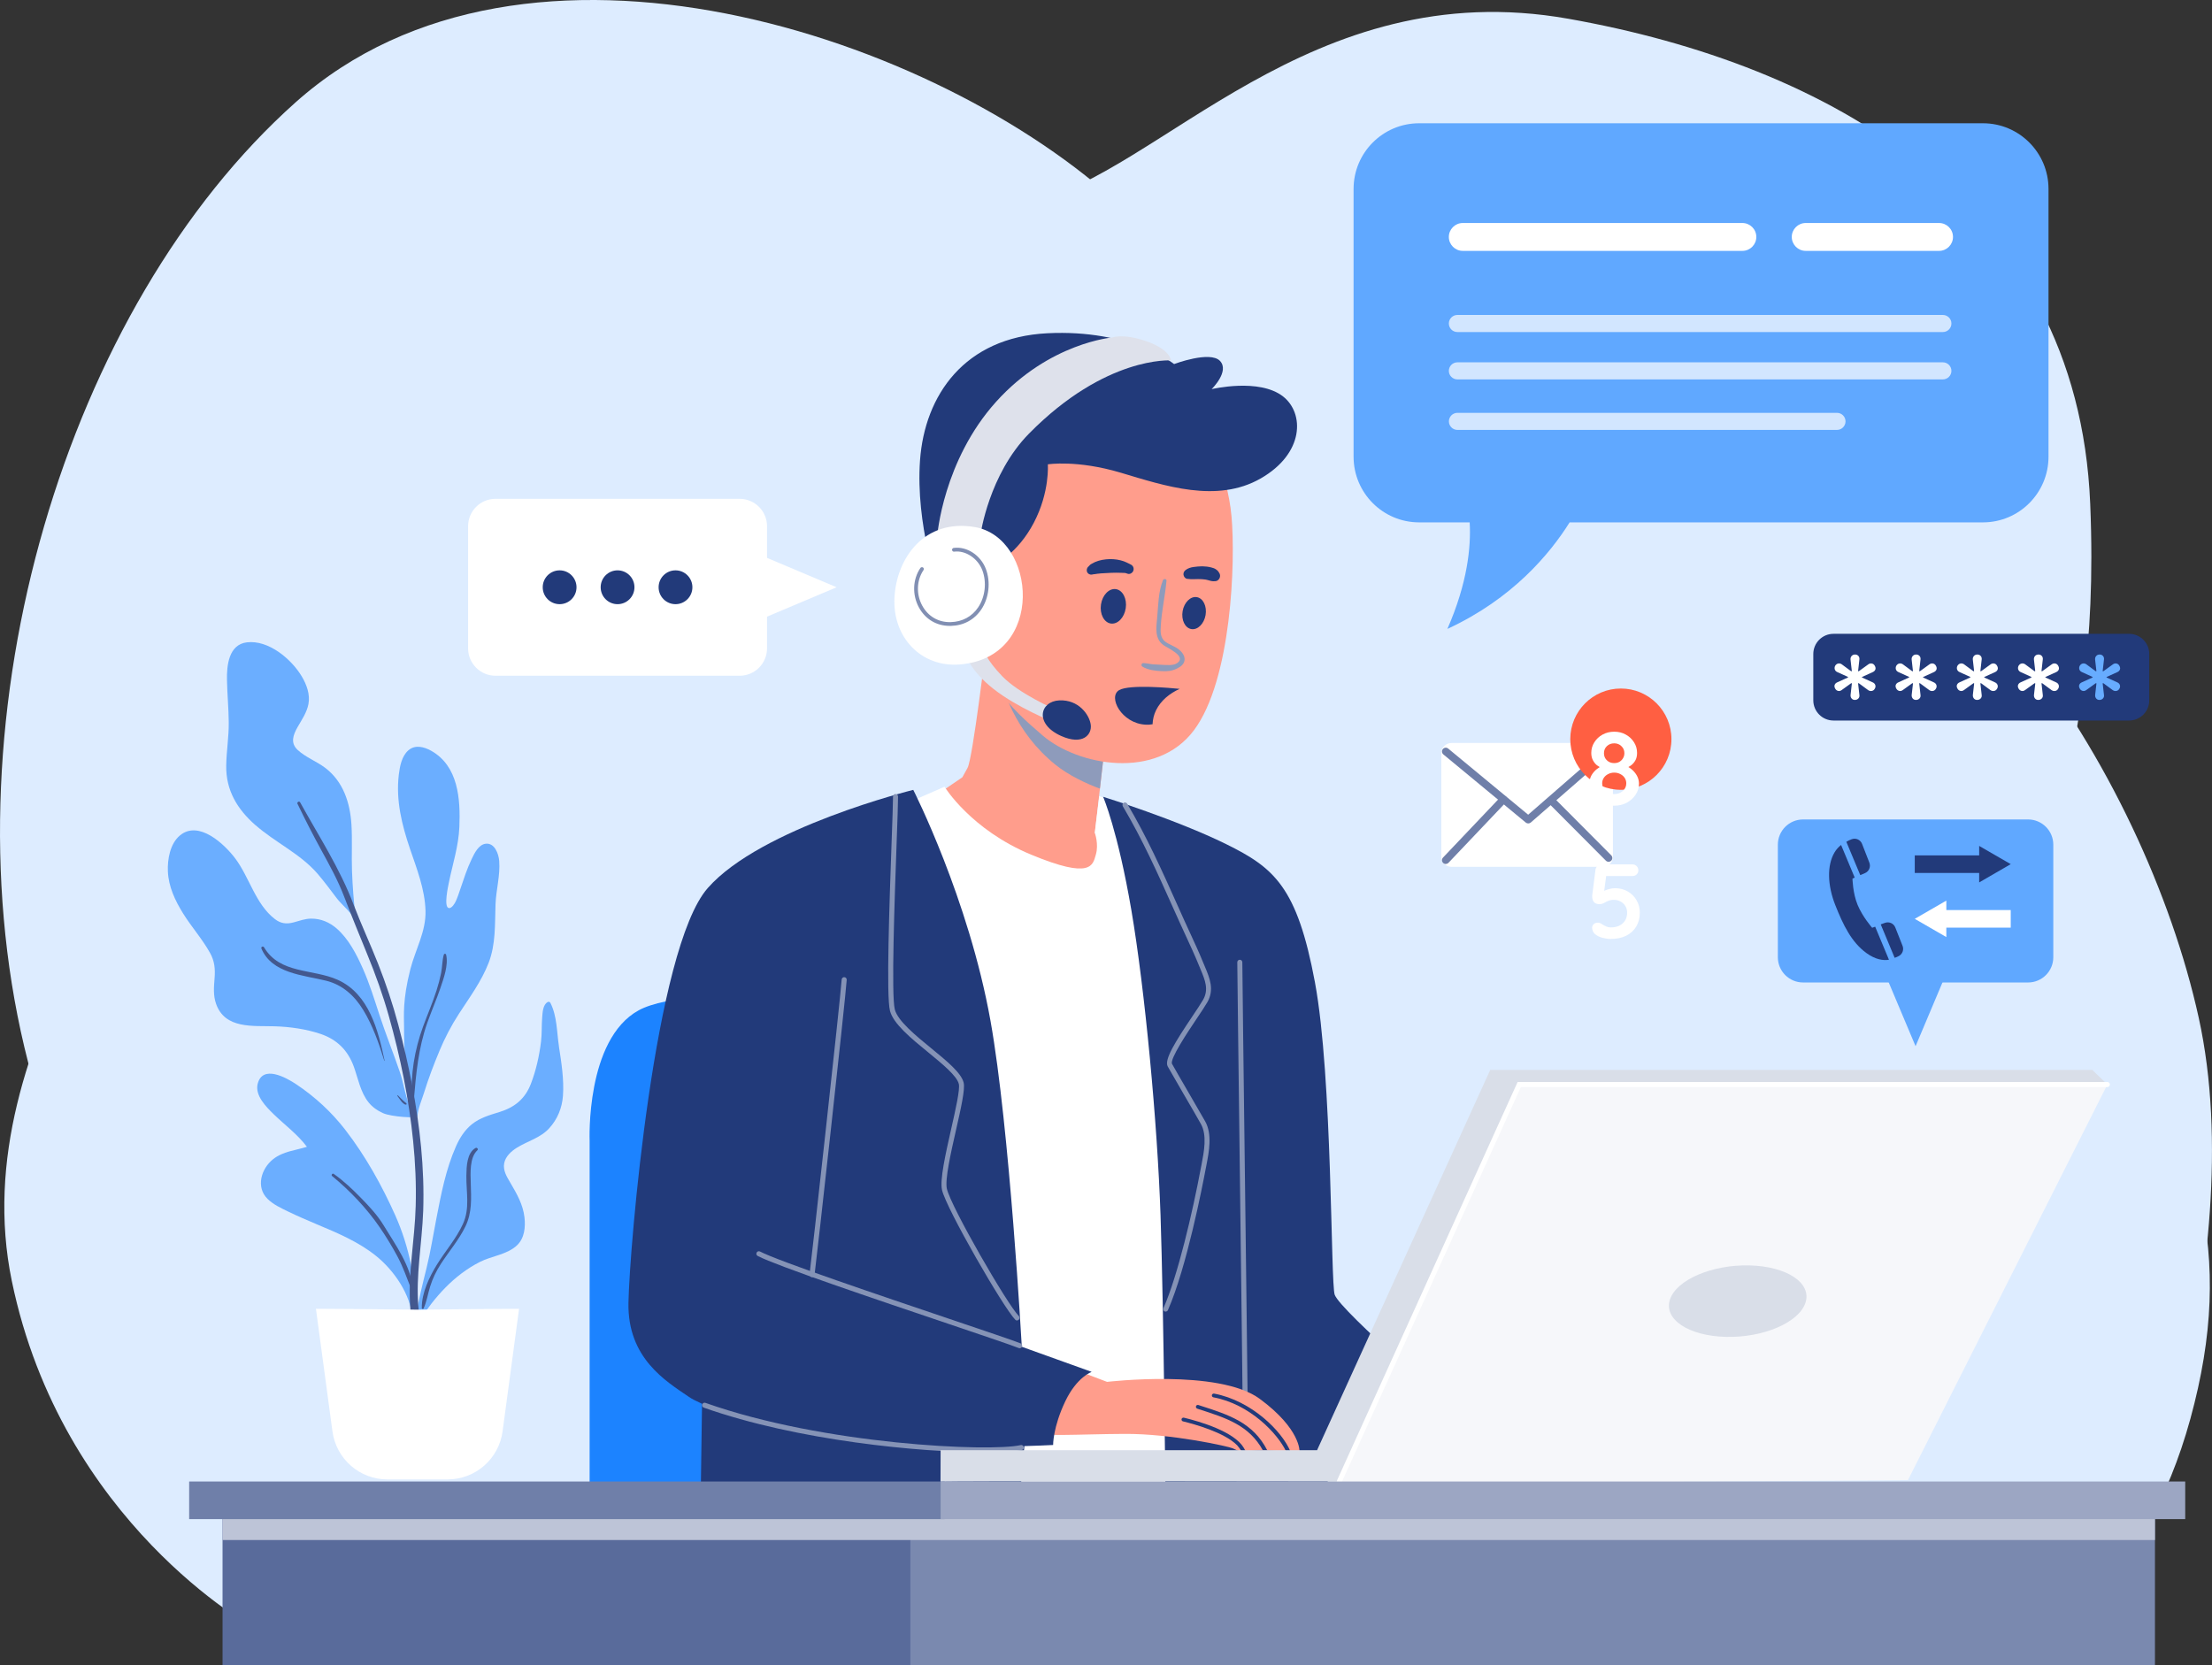 <svg width="251" height="189" viewBox="0 0 251 189" fill="none" xmlns="http://www.w3.org/2000/svg">
<rect x="0" y="0" width="251" height="189" fill="#333333" stroke="none"/>
<g clip-path="url(#clip0_906_7203)">
<path d="M43.01 179.039C43.01 179.039 11.754 156.746 2.758 118.807C-6.237 80.863 7.497 34.855 33.539 11.616C59.587 -11.623 106.471 4.029 127.306 23.474L148.141 42.919C148.141 42.919 168.032 53.825 194.08 52.879C220.128 51.928 243.332 87.499 249.49 115.483C255.647 143.468 240.963 180.461 240.963 180.461L43.01 179.039Z" fill="#DDECFF"/>
<g style="mix-blend-mode:multiply">
<path d="M28.806 184.73C28.806 184.73 7.021 172.873 1.339 145.365C-4.343 117.856 20.28 92.72 22.649 78.966C25.018 65.212 19.805 48.14 41.59 34.855C63.375 21.577 102.207 26.316 116.891 22.998C131.574 19.68 148.621 -3.089 177.983 2.132C207.344 7.347 235.761 22.998 237.18 57.149C238.6 91.299 227.71 92.245 238.6 110.744C249.489 129.244 253.752 142.046 248.545 161.016C243.338 179.985 232.442 185.206 232.442 185.206L28.806 184.73Z" fill="#DDECFF"/>
</g>
<g style="mix-blend-mode:multiply">
<path d="M74.293 178.564C72.937 177.143 53.063 137.301 75.198 100.784C97.332 64.266 152.89 68.53 175.024 82.76C197.158 96.99 207.996 115.484 210.257 134.929C212.517 154.374 197.61 184.73 197.61 184.73L74.293 178.564Z" fill="#DDECFF"/>
</g>
<path d="M230.131 92.996H204.598C203.017 92.996 201.736 94.279 201.736 95.862V108.63C201.736 110.213 203.017 111.496 204.598 111.496H230.131C231.711 111.496 232.992 110.213 232.992 108.63V95.862C232.992 94.279 231.711 92.996 230.131 92.996Z" fill="#60A8FF"/>
<path d="M217.364 118.728L221.415 109.123H213.318L217.364 118.728Z" fill="#60A8FF"/>
<path d="M217.272 99.071H224.58V100.142L228.162 98.068L224.58 95.999V97.071H217.272V99.071Z" fill="#223A7A"/>
<path d="M228.162 103.278H220.855V102.206L217.272 104.275L220.855 106.344V105.272H228.162V103.278Z" fill="white"/>
<path d="M212.786 105.163L212.437 105.289C212.437 105.289 211.35 104.051 210.789 102.699C210.228 101.346 210.205 99.702 210.205 99.702L210.457 99.593L208.912 95.891C208.637 96.108 208.374 96.383 208.163 96.745C207.287 98.223 207.373 100.498 208.254 102.716C209.135 104.934 210.074 106.917 211.791 108.161C212.803 108.894 213.673 109.026 214.343 108.917L212.78 105.169L212.786 105.163Z" fill="#223A7A"/>
<path d="M213.891 104.728L213.41 104.905L214.99 108.699C215.167 108.642 215.327 108.568 215.47 108.493C215.876 108.27 216.06 107.777 215.888 107.341L215.064 105.255C214.881 104.791 214.36 104.562 213.897 104.728H213.891Z" fill="#223A7A"/>
<path d="M210.125 95.237C209.931 95.306 209.719 95.403 209.507 95.529L211.087 99.312L211.619 99.088C212.082 98.894 212.3 98.372 212.122 97.902L211.293 95.77C211.115 95.306 210.595 95.065 210.131 95.237H210.125Z" fill="#223A7A"/>
<path d="M66.906 172.162V129.478C66.906 129.478 66.431 117.976 72.468 114.658C78.505 111.34 103.958 113.117 103.958 113.117V172.162H66.9H66.906Z" fill="#1C83FF"/>
<path d="M111.918 73.156C111.918 73.156 110.378 86.079 109.789 87.145L109.2 88.211L106.241 90.228C106.241 90.228 111.924 98.292 118.911 99.593C125.898 100.9 125.302 96.745 125.302 96.745L124.238 94.492L125.657 82.159C125.657 82.159 112.988 76.348 111.924 73.15L111.918 73.156Z" fill="#FF9D8C"/>
<path d="M102.562 91.299L107.179 89.282C107.179 89.282 110.138 94.142 117.005 96.99C123.872 99.839 123.992 98.177 124.347 96.99C124.701 95.804 124.226 94.503 124.226 94.503L124.736 90.354L127.482 91.271L137.016 168.495L112.507 169.681L102.562 91.305V91.299Z" fill="white"/>
<path d="M125.176 90.429C125.176 90.429 126.836 94.263 128.375 103.272C129.914 112.281 131.333 127.462 131.688 137.892C132.043 148.322 132.278 172.157 132.278 172.157H163.178C163.533 172.157 165.662 160.42 165.662 160.42C165.662 160.42 152.163 148.838 151.453 146.941C150.978 145.675 151.219 122.241 149.204 111.45C147.19 100.658 144.586 98.486 139.139 95.799C133.508 93.019 125.17 90.423 125.17 90.423L125.176 90.429Z" fill="#223A7A"/>
<path d="M141.279 158.575C141.119 158.575 140.993 158.449 140.993 158.289C140.993 157.441 140.844 145.394 140.696 133.749C140.552 122.098 140.398 110.052 140.398 109.204C140.398 109.043 140.524 108.917 140.684 108.917C140.844 108.917 140.97 109.043 140.97 109.204C140.97 110.052 141.119 122.098 141.268 133.743C141.411 145.394 141.565 157.441 141.565 158.289C141.565 158.449 141.439 158.575 141.279 158.575Z" fill="#8593B6"/>
<path d="M79.712 155.681L79.478 172.163H115.471C115.471 172.163 117.011 158.174 116.421 156.867C115.832 155.56 79.718 155.681 79.718 155.681H79.712Z" fill="#223A7A"/>
<g style="mix-blend-mode:multiply">
<path d="M119.769 86.789C121.234 87.975 123.242 88.921 124.805 89.5L125.651 82.164C125.651 82.164 116.135 77.797 112.908 74.554C113.583 78.244 115.242 83.133 119.769 86.789Z" fill="#8E9BBB"/>
</g>
<path d="M136.782 49.086C136.782 49.086 139.265 53.356 139.74 58.571C140.215 63.786 139.74 77.185 135.477 82.876C131.214 88.567 122.333 86.905 118.31 83.466C114.613 80.308 110.968 76.824 110.024 69.947C109.074 63.07 112.038 50.026 120.444 47.298C128.85 44.57 136.782 49.075 136.782 49.075V49.086Z" fill="#FF9D8C"/>
<path d="M147.459 164.708C147.459 164.708 147.041 164.708 146.406 164.69C146.257 164.685 146.092 164.69 145.92 164.685C145.308 164.667 144.564 164.65 143.814 164.627C143.648 164.622 143.476 164.616 143.31 164.61C142.567 164.593 141.931 164.685 141.336 164.65H141.319C141.193 164.645 141.01 164.662 140.861 164.667C140.787 164.673 140.718 164.679 140.672 164.673C140.329 164.61 140.26 164.53 139.888 164.364C139.408 164.146 132.901 162.69 127.608 162.725C122.321 162.748 117.577 163.109 116.804 162.461C116.026 161.802 115.557 155.148 120.072 154.713L125.623 156.822C125.623 156.822 138.298 155.315 142.944 158.747C147.602 162.18 147.459 164.708 147.459 164.708Z" fill="#FF9D8C"/>
<path d="M141.319 164.65C141.193 164.645 141.01 164.662 140.861 164.668C140.747 164.484 140.506 164.152 140.375 164.014C138.944 162.553 135.488 161.607 134.235 161.304C134.12 161.275 134.046 161.16 134.075 161.046C134.097 160.931 134.218 160.862 134.338 160.885C136.163 161.327 140.037 162.456 141.136 164.307C141.17 164.358 141.262 164.536 141.319 164.65Z" fill="#223A7A"/>
<path d="M143.814 164.628C143.648 164.628 143.476 164.622 143.31 164.61C141.748 161.756 139.19 160.937 136.037 159.923L135.848 159.86C135.74 159.825 135.677 159.699 135.711 159.584C135.745 159.476 135.866 159.413 135.986 159.447L136.169 159.51C139.511 160.582 142.194 161.447 143.82 164.628H143.814Z" fill="#223A7A"/>
<path d="M146.406 164.691C146.257 164.691 146.092 164.691 145.92 164.685C144.97 162.691 141.834 159.35 137.691 158.576C137.571 158.553 137.497 158.444 137.514 158.324C137.537 158.209 137.651 158.135 137.765 158.152C142.04 158.954 145.485 162.45 146.412 164.691H146.406Z" fill="#223A7A"/>
<path d="M112.862 64.084C112.862 64.084 115.466 62.84 117.302 59.339C119.139 55.843 118.899 52.696 118.899 52.696C118.899 52.696 122.212 52.163 127.185 53.648C132.158 55.132 138.075 57.144 143.047 54.301C148.02 51.453 148.02 46.891 145.594 44.994C142.876 42.868 137.485 44.163 137.485 44.163C137.485 44.163 139.557 42.146 138.435 40.959C137.308 39.773 133.228 41.315 133.228 41.315C133.228 41.315 128.255 37.343 118.842 37.819C109.428 38.294 104.931 44.874 104.398 52.226C103.866 59.579 106.527 66.932 106.527 66.932L112.862 64.084Z" fill="#223A7A"/>
<g style="mix-blend-mode:multiply">
<path d="M131.957 65.866C131.425 67.184 131.437 68.715 131.305 70.107C131.202 71.196 131.002 72.463 131.997 73.196C132.472 73.546 134.721 74.491 133.565 75.259C133.125 75.552 132.387 75.471 131.883 75.448C131.54 75.431 131.191 75.42 130.842 75.391C130.47 75.362 130.109 75.254 129.737 75.248C129.52 75.248 129.451 75.534 129.628 75.649C130.224 76.022 131.105 76.142 131.797 76.165C132.495 76.194 132.965 76.165 133.594 75.85C133.977 75.66 134.355 75.385 134.412 74.927C134.481 74.411 134.092 73.947 133.703 73.655C133.256 73.322 132.707 73.168 132.255 72.841C131.625 72.394 131.677 71.632 131.723 70.933C131.831 69.248 132.215 67.591 132.364 65.912C132.387 65.654 132.032 65.654 131.952 65.855L131.957 65.866Z" fill="#8E9BBB"/>
</g>
<path d="M136.798 69.809C136.621 70.806 135.894 71.516 135.179 71.39C134.458 71.264 134.023 70.347 134.195 69.35C134.372 68.353 135.099 67.642 135.814 67.768C136.535 67.894 136.97 68.811 136.798 69.809Z" fill="#223A7A"/>
<path d="M127.74 69.018C127.58 70.096 126.819 70.875 126.046 70.761C125.273 70.646 124.77 69.677 124.93 68.6C125.09 67.523 125.851 66.743 126.624 66.858C127.396 66.972 127.9 67.941 127.74 69.018Z" fill="#223A7A"/>
<path d="M134.693 65.688C135.248 65.78 135.803 65.688 136.363 65.728C136.495 65.739 136.632 65.757 136.764 65.768C136.861 65.78 136.587 65.739 136.718 65.762C136.747 65.762 136.775 65.774 136.804 65.774C136.873 65.785 136.941 65.802 137.01 65.82C137.13 65.848 137.245 65.894 137.365 65.917C137.474 65.94 137.594 65.969 137.702 65.963C137.765 65.957 137.823 65.946 137.886 65.94C137.846 65.946 137.811 65.951 137.771 65.963C137.771 65.974 137.977 65.946 138 65.94C138.315 65.865 138.515 65.499 138.424 65.189C138.401 65.098 138.361 65.023 138.303 64.949C138.28 64.92 138.258 64.885 138.229 64.857C138.252 64.88 138.275 64.909 138.298 64.931C138.275 64.897 138.252 64.868 138.223 64.834C138.195 64.782 138.149 64.737 138.097 64.708C138.052 64.674 138.012 64.639 137.966 64.605C137.817 64.502 137.628 64.444 137.451 64.398C137.119 64.312 136.775 64.272 136.432 64.267C136.095 64.267 135.757 64.301 135.425 64.347C135.127 64.387 134.801 64.49 134.561 64.668C134.378 64.805 134.263 64.983 134.292 65.224C134.321 65.424 134.475 65.653 134.693 65.688Z" fill="#223A7A"/>
<path d="M128.375 64.1C128.301 64.055 128.221 64.014 128.146 63.98C128.078 63.951 127.895 63.854 128.032 63.928C127.98 63.9 127.929 63.871 127.877 63.848C127.648 63.734 127.408 63.653 127.162 63.59C126.624 63.453 126.052 63.418 125.497 63.476C124.907 63.539 124.364 63.682 123.855 63.992C123.78 64.037 123.706 64.078 123.649 64.141C123.609 64.192 123.568 64.244 123.528 64.295C123.54 64.278 123.551 64.261 123.563 64.244C123.402 64.353 123.311 64.536 123.317 64.725C123.317 64.909 123.414 65.063 123.574 65.149C123.769 65.258 123.952 65.207 124.146 65.149H123.849C124.015 65.178 124.129 65.184 124.295 65.149C124.301 65.149 124.455 65.109 124.352 65.132C124.255 65.155 124.513 65.115 124.541 65.109C124.576 65.109 124.753 65.086 124.564 65.109C124.598 65.109 124.633 65.103 124.667 65.098C124.759 65.086 124.845 65.075 124.936 65.069C125.325 65.04 125.714 65.023 126.109 65.006C126.47 64.994 126.842 64.989 127.208 65.006C127.362 65.012 127.517 65.017 127.671 65.023C127.757 65.023 127.723 65.04 127.66 65.023C127.694 65.035 127.723 65.04 127.757 65.046C127.82 65.063 127.883 65.086 127.946 65.109C128.198 65.207 128.501 65.023 128.593 64.788C128.696 64.536 128.61 64.244 128.37 64.1H128.375Z" fill="#223A7A"/>
<path d="M131.185 80.589C131.729 79.494 132.719 78.692 133.857 78.176C132.867 78.073 128.181 77.643 127.002 78.314C125.68 79.064 127.248 82.09 129.983 82.239C130.269 82.257 130.533 82.234 130.784 82.193C130.807 81.643 130.933 81.093 131.185 80.589Z" fill="#223A7A"/>
<path d="M109.549 74.222C109.549 74.222 110.024 76.061 112.748 78.193C115.471 80.325 119.42 81.89 119.42 81.89L119.735 80.509C119.735 80.509 115.649 78.732 113.755 76.772C111.861 74.818 111.626 73.746 111.626 73.746L109.555 74.222H109.549Z" fill="#DEE1EB"/>
<path d="M120.204 79.483C122.395 79.38 123.62 81.116 123.769 82.24C123.923 83.363 122.87 84.624 120.404 83.517C117.342 82.142 118.006 79.586 120.198 79.483H120.204Z" fill="#223A7A"/>
<path d="M111.265 60.645C111.265 60.645 112.209 53.831 116.77 49.2C125.474 40.369 132.873 40.902 132.873 40.902C132.873 40.902 132.816 39.658 130.029 38.707C127.414 37.819 126.241 38.294 126.241 38.294C126.241 38.294 119.076 38.885 113.039 45.584C107.002 52.283 106.35 60.822 106.35 60.822L111.265 60.645Z" fill="#DEE1EB"/>
<path d="M110.613 59.814C104.913 58.846 101.732 63.31 101.497 67.82C101.263 72.325 104.53 75.752 108.896 75.408C118.722 74.64 117.6 61.001 110.613 59.814Z" fill="white"/>
<path d="M107.775 71.03C106.27 71.03 105 70.273 104.273 68.938C103.495 67.511 103.557 65.752 104.439 64.456C104.507 64.359 104.639 64.336 104.736 64.399C104.834 64.468 104.862 64.6 104.793 64.697C104.004 65.861 103.947 67.442 104.65 68.732C105.314 69.952 106.493 70.646 107.889 70.6C109.194 70.566 110.298 69.97 110.997 68.921C111.798 67.723 111.981 66.073 111.466 64.709C110.951 63.356 109.549 62.439 108.273 62.605C108.158 62.623 108.05 62.537 108.032 62.422C108.015 62.307 108.101 62.198 108.215 62.181C109.709 61.981 111.277 63.007 111.866 64.56C112.433 66.05 112.227 67.855 111.351 69.162C110.567 70.331 109.343 70.995 107.901 71.03C107.861 71.03 107.821 71.03 107.781 71.03H107.775Z" fill="#818FB3"/>
<path d="M103.632 89.638C103.632 89.638 86.344 93.907 80.307 100.784C74.27 107.661 71.426 141.571 71.312 147.858C71.197 154.145 75.575 156.752 78.179 158.529C80.782 160.306 92.267 163.509 101.503 163.985C110.739 164.461 119.5 163.985 119.5 163.985C119.5 163.985 119.471 161.968 120.89 159.005C122.206 156.254 123.877 155.687 123.877 155.687L115.946 152.838C115.946 152.838 114.556 127.915 112.393 115.845C109.909 101.971 103.632 89.643 103.632 89.643V89.638Z" fill="#223A7A"/>
<path d="M132.278 148.856C132.238 148.856 132.198 148.85 132.164 148.833C132.021 148.77 131.952 148.598 132.021 148.454C133.64 144.792 135.317 137.612 136.261 132.568L136.341 132.161C136.627 130.677 136.982 128.837 136.272 127.56C135.912 126.912 135.093 125.502 134.304 124.15C133.485 122.746 132.719 121.416 132.501 121.021C132.083 120.247 133.4 118.178 135.299 115.341C135.814 114.573 136.255 113.914 136.513 113.467C137.188 112.292 136.741 111.221 136.215 109.971L136.038 109.541C135.563 108.378 135.025 107.215 134.504 106.086C134.292 105.627 134.081 105.163 133.869 104.699C133.588 104.086 133.314 103.461 133.028 102.831C131.357 99.094 129.623 95.231 127.408 91.501C127.328 91.363 127.374 91.191 127.506 91.105C127.643 91.025 127.815 91.071 127.9 91.203C130.132 94.962 131.872 98.842 133.548 102.59C133.829 103.22 134.109 103.845 134.384 104.452C134.596 104.917 134.807 105.375 135.019 105.834C135.54 106.968 136.083 108.137 136.558 109.312L136.736 109.736C137.268 111.003 137.817 112.321 136.999 113.737C136.73 114.201 136.284 114.871 135.763 115.645C134.773 117.123 132.713 120.201 132.993 120.734C133.205 121.124 133.972 122.448 134.784 123.846C135.574 125.204 136.392 126.614 136.759 127.267C137.571 128.723 137.194 130.683 136.89 132.253L136.81 132.66C136.467 134.494 134.641 143.893 132.53 148.672C132.484 148.781 132.375 148.844 132.267 148.844L132.278 148.856Z" fill="#8593B6"/>
<path d="M115.409 149.858C115.334 149.858 115.26 149.829 115.208 149.772C113.864 148.414 107.374 137.164 106.894 135.049C106.63 133.892 107.294 130.952 107.935 128.109C108.433 125.908 108.948 123.633 108.799 123.014C108.582 122.092 106.922 120.733 105.32 119.421C103.38 117.834 101.377 116.195 100.988 114.716C100.548 113.037 100.925 102.526 101.171 95.575C101.263 93.076 101.332 91.099 101.332 90.394C101.332 90.234 101.457 90.107 101.618 90.107C101.778 90.107 101.904 90.234 101.904 90.394C101.904 91.11 101.835 93.088 101.744 95.592C101.509 102.091 101.12 112.968 101.538 114.567C101.881 115.862 103.895 117.513 105.675 118.968C107.432 120.407 109.085 121.759 109.349 122.871C109.526 123.616 109.045 125.754 108.484 128.224C107.884 130.871 107.208 133.874 107.443 134.906C107.918 136.981 114.287 148.018 115.609 149.354C115.718 149.468 115.718 149.646 115.609 149.761C115.552 149.818 115.483 149.847 115.409 149.847V149.858Z" fill="#8593B6"/>
<path d="M92.147 144.941C92.147 144.941 92.118 144.941 92.107 144.941C91.952 144.918 91.844 144.775 91.861 144.614C92.072 143.124 95.357 113.438 95.506 111.163C95.517 111.002 95.655 110.882 95.809 110.893C95.969 110.905 96.084 111.042 96.078 111.197C95.929 113.472 92.639 143.199 92.427 144.689C92.404 144.832 92.284 144.935 92.147 144.935V144.941Z" fill="#8593B6"/>
<path d="M115.706 153.005C115.672 153.005 115.632 152.999 115.597 152.982C114.871 152.684 111.655 151.601 107.586 150.225C99.369 147.452 88.118 143.652 85.978 142.534C85.835 142.46 85.784 142.288 85.858 142.15C85.933 142.007 86.104 141.956 86.242 142.03C88.342 143.125 100.032 147.073 107.769 149.687C111.849 151.068 115.071 152.151 115.815 152.455C115.963 152.512 116.032 152.684 115.975 152.827C115.929 152.936 115.82 153.005 115.712 153.005H115.706Z" fill="#8593B6"/>
<path d="M111.752 164.821C104.519 164.821 90.505 163.515 79.855 159.744C79.707 159.692 79.626 159.526 79.684 159.377C79.735 159.228 79.901 159.148 80.05 159.205C93.503 163.973 112.324 164.787 115.826 163.996C115.981 163.962 116.135 164.059 116.169 164.214C116.204 164.369 116.106 164.523 115.952 164.558C115.197 164.73 113.726 164.821 111.763 164.821H111.752Z" fill="#8593B6"/>
<path d="M28.989 93.638C31.233 95.615 34.077 96.881 36.045 99.168C36.818 100.068 37.516 101.025 38.237 101.97C38.757 102.658 40.159 103.798 40.383 104.658C40.48 105.036 40.463 104.521 40.36 104.142C40.36 104.125 40.348 104.114 40.343 104.097C40.148 102.349 40.005 100.595 39.942 98.835C39.879 97.082 39.988 95.323 39.879 93.575C39.724 91.105 38.952 88.715 36.938 87.167C35.953 86.411 34.689 85.952 33.779 85.11C32.921 84.313 33.264 83.402 33.767 82.514C34.242 81.683 34.815 80.863 34.998 79.906C35.209 78.817 34.797 77.694 34.248 76.772C33.075 74.8 30.477 72.599 28.011 72.897C25.956 73.144 25.722 75.516 25.756 77.167C25.785 78.772 25.945 80.376 25.956 81.981C25.974 83.631 25.693 85.253 25.67 86.898C25.63 89.695 26.924 91.827 28.972 93.632L28.989 93.638Z" fill="#6BAEFF"/>
<path d="M49.847 119.3C50.471 117.805 51.192 116.412 52.073 115.054C53.281 113.191 54.626 111.374 55.438 109.288C56.268 107.157 56.148 104.881 56.228 102.641C56.285 100.99 56.777 99.351 56.645 97.695C56.583 96.904 56.125 95.62 55.1 95.752C54.305 95.855 53.83 96.841 53.527 97.477C52.995 98.577 52.623 99.752 52.228 100.91C52.073 101.363 51.925 101.821 51.73 102.257C51.616 102.509 51.255 103.128 50.912 103.047C50.328 102.904 50.86 100.526 50.946 100.102C51.381 97.987 52.033 96.021 52.125 93.844C52.257 90.686 52.01 86.932 48.926 85.201C48.119 84.749 47.101 84.479 46.334 85.156C45.578 85.82 45.367 86.972 45.252 87.924C44.909 90.841 45.596 93.597 46.528 96.342C47.301 98.606 48.217 100.944 48.285 103.368C48.348 105.701 47.141 107.764 46.569 109.97C45.664 113.478 45.847 115.34 45.847 116.475C45.847 117.896 45.893 119.306 45.996 120.727C46.093 122.034 46.202 123.335 46.362 124.636C46.397 124.899 46.425 125.175 46.46 125.45C45.956 124.24 45.785 122.859 45.367 121.644C44.629 119.489 43.776 117.375 43.066 115.208C42.483 113.42 41.928 111.615 41.161 109.89C40.44 108.274 39.564 106.566 38.214 105.38C37.395 104.664 36.411 104.245 35.318 104.251C34.62 104.251 33.991 104.497 33.327 104.675C32.509 104.893 31.862 104.818 31.187 104.297C28.978 102.595 28.303 99.546 26.672 97.391C25.453 95.786 22.557 93.047 20.429 94.801C19.301 95.729 18.987 97.523 19.05 98.904C19.124 100.629 19.879 102.211 20.772 103.655C21.728 105.191 22.958 106.566 23.834 108.142C24.354 109.076 24.434 109.97 24.349 111.019C24.268 112.011 24.183 112.968 24.52 113.925C25.533 116.796 28.698 116.395 31.158 116.469C32.881 116.521 34.723 116.779 36.36 117.329C38.248 117.965 39.478 119.197 40.154 121.065C40.64 122.418 40.903 123.96 41.825 125.106C42.26 125.644 42.832 126.046 43.461 126.326C44.423 126.751 47.347 126.934 47.364 126.67C47.438 125.776 47.862 124.831 48.125 123.983C48.623 122.389 49.206 120.836 49.853 119.295L49.847 119.3Z" fill="#6BAEFF"/>
<path d="M63.427 118.756C63.175 117.117 63.221 115.306 62.448 113.799C62.391 113.69 62.248 113.661 62.145 113.718C61.59 114.028 61.567 114.928 61.521 115.478C61.447 116.395 61.504 117.312 61.389 118.223C61.195 119.827 60.823 121.478 60.245 122.985C59.593 124.693 58.408 125.662 56.686 126.195C55.581 126.538 54.494 126.836 53.567 127.57C52.737 128.229 52.165 129.134 51.742 130.092C50.591 132.676 50.042 135.559 49.51 138.321C49.149 140.178 48.857 142.046 48.405 143.886C47.953 145.726 47.473 147.554 47.215 149.433C47.169 149.531 47.124 149.623 47.084 149.72C46.963 150.001 47.404 150.15 47.553 149.921C49.332 147.181 51.495 144.717 54.454 143.21C55.787 142.528 57.561 142.384 58.677 141.313C59.524 140.499 59.638 139.255 59.513 138.144C59.346 136.688 58.648 135.49 57.922 134.246C57.521 133.564 57.052 132.837 57.212 132.006C57.367 131.226 58.013 130.647 58.654 130.246C59.884 129.484 61.321 129.14 62.322 128.04C63.255 127.02 63.776 125.742 63.879 124.366C64.016 122.532 63.701 120.561 63.421 118.75L63.427 118.756Z" fill="#6BAEFF"/>
<path d="M39.187 128.224C37.619 126.201 35.725 124.453 33.596 123.037C32.457 122.281 29.779 120.791 29.235 123.02C28.921 124.327 30.197 125.61 31.038 126.43C32.303 127.662 33.762 128.722 34.826 130.144C33.504 130.568 32.125 130.648 30.981 131.559C29.625 132.642 29.012 134.728 30.363 136.058C31.021 136.705 31.891 137.101 32.703 137.496C33.767 138.012 34.849 138.476 35.936 138.935C38.288 139.921 40.669 140.918 42.672 142.528C44.714 144.167 46.637 146.947 46.797 149.623C46.815 149.881 46.717 149.646 46.866 149.531C46.952 149.606 47.227 149.474 47.227 149.325C47.186 145.353 46.471 141.565 44.852 137.926C43.347 134.551 41.453 131.152 39.187 128.229V128.224Z" fill="#6BAEFF"/>
<path d="M33.762 91.225C34.626 93.025 35.53 94.784 36.491 96.537C37.418 98.228 38.34 99.902 39.032 101.707C39.885 103.925 40.777 106.108 41.676 108.309C42.614 110.595 43.45 112.922 44.119 115.301C45.43 119.943 46.403 124.716 46.883 129.519C47.129 131.96 47.238 134.413 47.169 136.866C47.118 138.78 46.9 140.677 46.723 142.585C46.534 144.568 46.403 146.58 46.568 148.569C46.706 150.231 46.969 152.213 48.262 153.4C48.514 153.635 48.875 153.342 48.726 153.044C47.192 149.898 47.278 146.465 47.57 143.055C47.73 141.17 47.953 139.296 48.022 137.405C48.102 134.998 48.011 132.585 47.782 130.189C47.335 125.479 46.397 120.825 45.184 116.258C44.56 113.914 43.787 111.616 42.9 109.363C42.008 107.105 40.978 104.905 40.114 102.635C38.551 98.526 36.171 94.887 34.059 91.059C33.951 90.858 33.664 91.036 33.756 91.236L33.762 91.225Z" fill="#43588E"/>
<path d="M46.963 124.813C47.209 121.822 47.478 118.939 48.48 116.091C48.949 114.761 49.516 113.466 49.973 112.131C50.345 111.025 50.906 109.512 50.62 108.337C50.586 108.205 50.397 108.211 50.362 108.337C50.168 109.007 50.191 109.741 50.053 110.429C49.916 111.099 49.739 111.753 49.533 112.406C49.092 113.787 48.514 115.111 48.016 116.475C47.049 119.105 46.551 122.017 46.763 124.813C46.775 124.945 46.958 124.945 46.969 124.813H46.963Z" fill="#43588E"/>
<path d="M29.653 107.621C30.838 110.486 34.403 110.653 37.001 111.295C38.855 111.753 40.222 112.991 41.206 114.601C42.282 116.361 43.009 118.424 43.61 120.39C43.616 120.412 43.65 120.401 43.644 120.378C42.917 116.939 41.876 112.802 38.34 111.203C35.501 109.919 31.765 110.567 29.956 107.495C29.865 107.346 29.59 107.443 29.665 107.621H29.653Z" fill="#43588E"/>
<path d="M45.087 124.361C45.23 124.55 45.355 124.751 45.504 124.94C45.579 125.032 45.647 125.118 45.739 125.192C45.83 125.267 45.939 125.364 46.071 125.358C46.122 125.358 46.162 125.295 46.134 125.249C46.077 125.152 45.968 125.095 45.888 125.026C45.802 124.951 45.716 124.877 45.636 124.797C45.47 124.642 45.321 124.47 45.155 124.31C45.127 124.281 45.064 124.321 45.092 124.361H45.087Z" fill="#43588E"/>
<path d="M37.676 133.456C39.719 135.135 41.607 137.123 43.106 139.307C43.822 140.35 44.485 141.45 45.086 142.562C45.739 143.777 46.173 145.061 46.683 146.339C46.723 146.436 46.9 146.436 46.883 146.31C46.597 143.611 44.892 141.301 43.53 139.055C42.82 137.891 41.939 136.952 40.989 135.977C40.011 134.974 39.009 134.023 37.865 133.215C37.727 133.118 37.544 133.347 37.681 133.456H37.676Z" fill="#43588E"/>
<path d="M53.956 130.281C52.972 130.842 52.938 132.395 52.92 133.393C52.886 135.307 53.355 137.1 52.52 138.923C51.764 140.568 50.557 141.943 49.607 143.468C48.72 144.9 47.839 146.728 47.862 148.448C47.862 148.545 48.016 148.602 48.062 148.499C48.423 147.72 48.548 146.832 48.806 146.012C49.092 145.089 49.498 144.253 50.019 143.445C50.935 142.023 52.056 140.734 52.8 139.209C53.584 137.599 53.47 136.006 53.418 134.264C53.384 133.152 53.275 131.364 54.168 130.539C54.305 130.407 54.128 130.189 53.968 130.281H53.956Z" fill="#43588E"/>
<path d="M47.375 148.626C43.41 148.568 35.851 148.528 35.851 148.528L37.722 162.432C38.145 165.561 40.806 167.893 43.959 167.893H50.792C53.945 167.893 56.611 165.561 57.029 162.432L58.9 148.528C58.9 148.528 51.341 148.574 47.375 148.626Z" fill="white"/>
<path d="M239.131 123.071L216.499 167.973L150.515 168.448L170.875 122.44L239.131 123.071Z" fill="#F6F7FA"/>
<path d="M106.722 168.168L106.733 164.575H149.451L169.101 121.415H237.415L239.131 123.077H172.397L151.974 168.133C151.974 168.133 106.722 168.053 106.722 168.168Z" fill="#D9DEE8"/>
<path d="M204.866 147.852C204.122 150.093 200.076 151.824 195.83 151.715C191.584 151.606 188.746 149.709 189.496 147.468C190.239 145.227 194.285 143.497 198.531 143.605C202.777 143.714 205.615 145.611 204.866 147.852Z" fill="#D9DEE8"/>
<path d="M151.974 168.414C151.934 168.414 151.894 168.408 151.854 168.391C151.711 168.328 151.648 168.156 151.711 168.013L172.208 122.79H239.126C239.286 122.79 239.412 122.916 239.412 123.077C239.412 123.237 239.286 123.363 239.126 123.363H172.575L152.226 168.253C152.18 168.357 152.071 168.42 151.963 168.42L151.974 168.414Z" fill="white"/>
<path d="M103.746 171.566H25.252V188.994H103.746V171.566Z" fill="#596B9B"/>
<path d="M244.528 171.566H103.3V188.994H244.528V171.566Z" fill="#7A89AF"/>
<g style="mix-blend-mode:multiply">
<path d="M103.746 171.566H103.3H25.252V174.77H103.3H103.746H244.528V171.566H103.746Z" fill="#BDC4D7"/>
</g>
<path d="M107.18 168.128H21.464V172.397H107.18V168.128Z" fill="#6F7FA9"/>
<path d="M247.961 168.128H106.733V172.397H247.961V168.128Z" fill="#9CA6C3"/>
<path d="M83.93 56.61H56.222C54.506 56.61 53.115 58.004 53.115 59.722V73.574C53.115 75.293 54.506 76.686 56.222 76.686H83.93C85.646 76.686 87.037 75.293 87.037 73.574V59.722C87.037 58.004 85.646 56.61 83.93 56.61Z" fill="white"/>
<path d="M94.934 66.646L84.525 62.25V71.041L94.934 66.646Z" fill="white"/>
<path d="M63.501 68.565C64.56 68.565 65.418 67.706 65.418 66.645C65.418 65.585 64.56 64.726 63.501 64.726C62.442 64.726 61.584 65.585 61.584 66.645C61.584 67.706 62.442 68.565 63.501 68.565Z" fill="#223A7A"/>
<path d="M70.076 68.565C71.135 68.565 71.993 67.706 71.993 66.645C71.993 65.585 71.135 64.726 70.076 64.726C69.017 64.726 68.159 65.585 68.159 66.645C68.159 67.706 69.017 68.565 70.076 68.565Z" fill="#223A7A"/>
<path d="M76.651 68.565C77.71 68.565 78.568 67.706 78.568 66.645C78.568 65.585 77.71 64.726 76.651 64.726C75.592 64.726 74.734 65.585 74.734 66.645C74.734 67.706 75.592 68.565 76.651 68.565Z" fill="#223A7A"/>
<path d="M225.003 13.989H161.033C156.924 13.989 153.594 17.325 153.594 21.439V51.831C153.594 55.945 156.924 59.281 161.033 59.281H166.767C166.927 62.037 166.532 66.135 164.237 71.373C171.631 67.957 175.882 62.834 178.108 59.281H225.009C229.117 59.281 232.448 55.945 232.448 51.831V21.439C232.448 17.325 229.117 13.989 225.009 13.989H225.003Z" fill="#60A8FF"/>
<path d="M197.713 28.471H165.983C165.113 28.471 164.403 27.76 164.403 26.889C164.403 26.018 165.113 25.308 165.983 25.308H197.713C198.583 25.308 199.293 26.012 199.293 26.889C199.293 27.76 198.589 28.471 197.713 28.471Z" fill="white"/>
<path d="M220.465 37.681H165.37C164.838 37.681 164.403 37.246 164.403 36.713C164.403 36.18 164.838 35.744 165.37 35.744H220.465C220.997 35.744 221.432 36.18 221.432 36.713C221.432 37.246 220.997 37.681 220.465 37.681Z" fill="#D2E6FF"/>
<path d="M220.465 43.056H165.37C164.838 43.056 164.403 42.621 164.403 42.088C164.403 41.555 164.838 41.119 165.37 41.119H220.465C220.997 41.119 221.432 41.555 221.432 42.088C221.432 42.621 220.997 43.056 220.465 43.056Z" fill="#D2E6FF"/>
<path d="M208.448 48.788H165.376C164.844 48.788 164.409 48.352 164.409 47.819C164.409 47.286 164.844 46.851 165.376 46.851H208.448C208.981 46.851 209.416 47.286 209.416 47.819C209.416 48.352 208.981 48.788 208.448 48.788Z" fill="#D2E6FF"/>
<path d="M220.03 28.471H204.895C204.025 28.471 203.315 27.76 203.315 26.889C203.315 26.018 204.025 25.308 204.895 25.308H220.03C220.9 25.308 221.61 26.012 221.61 26.889C221.61 27.76 220.9 28.471 220.03 28.471Z" fill="white"/>
<path d="M181.88 84.319H164.695C164.063 84.319 163.551 84.832 163.551 85.466V97.225C163.551 97.858 164.063 98.371 164.695 98.371H181.88C182.512 98.371 183.024 97.858 183.024 97.225V85.466C183.024 84.832 182.512 84.319 181.88 84.319Z" fill="white"/>
<path d="M173.411 93.449C173.313 93.449 173.216 93.414 173.136 93.351L163.78 85.615C163.597 85.466 163.574 85.191 163.723 85.007C163.877 84.824 164.146 84.801 164.329 84.95L173.405 92.457L182.246 84.755C182.423 84.6 182.698 84.617 182.853 84.795C183.007 84.973 182.99 85.248 182.812 85.403L173.697 93.346C173.617 93.414 173.514 93.449 173.416 93.449H173.411Z" fill="#6F7FA9"/>
<path d="M164.054 98.051C163.946 98.051 163.843 98.01 163.757 97.93C163.585 97.764 163.579 97.495 163.74 97.323L170.28 90.434C170.44 90.262 170.715 90.257 170.887 90.417C171.058 90.583 171.064 90.853 170.904 91.025L164.363 97.913C164.277 97.999 164.169 98.045 164.054 98.045V98.051Z" fill="#6F7FA9"/>
<path d="M182.526 97.798C182.417 97.798 182.309 97.758 182.223 97.672L175.705 91.128C175.539 90.961 175.539 90.686 175.705 90.52C175.871 90.354 176.146 90.354 176.312 90.52L182.829 97.065C182.995 97.231 182.995 97.506 182.829 97.672C182.744 97.758 182.635 97.798 182.526 97.798Z" fill="#6F7FA9"/>
<path d="M183.922 89.632C187.092 89.632 189.662 87.058 189.662 83.884C189.662 80.709 187.092 78.136 183.922 78.136C180.752 78.136 178.183 80.709 178.183 83.884C178.183 87.058 180.752 89.632 183.922 89.632Z" fill="#FF5F42"/>
<path d="M184.514 87.177L184.49 86.9C184.794 87.037 185.058 87.213 185.282 87.428C185.506 87.644 185.678 87.88 185.798 88.136C185.918 88.392 185.978 88.656 185.978 88.928C185.978 89.385 185.85 89.805 185.594 90.189C185.346 90.564 185.01 90.868 184.586 91.1C184.162 91.325 183.69 91.436 183.17 91.436C182.65 91.436 182.178 91.325 181.754 91.1C181.33 90.868 180.99 90.564 180.734 90.189C180.486 89.805 180.362 89.385 180.362 88.928C180.362 88.561 180.438 88.245 180.59 87.981C180.75 87.709 180.946 87.481 181.178 87.296C181.418 87.112 181.654 86.96 181.886 86.841L181.79 87.177C181.59 87.097 181.394 86.984 181.202 86.841C181.018 86.689 180.866 86.496 180.746 86.264C180.626 86.032 180.566 85.76 180.566 85.448C180.566 85.001 180.682 84.597 180.914 84.237C181.146 83.868 181.458 83.576 181.85 83.361C182.25 83.144 182.69 83.037 183.17 83.037C183.658 83.037 184.094 83.144 184.478 83.361C184.87 83.576 185.182 83.868 185.414 84.237C185.646 84.597 185.762 85.001 185.762 85.448C185.762 85.793 185.694 86.081 185.558 86.312C185.422 86.544 185.258 86.728 185.066 86.865C184.874 87.001 184.69 87.105 184.514 87.177ZM182.006 85.472C182.006 85.689 182.054 85.88 182.15 86.049C182.254 86.216 182.394 86.353 182.57 86.457C182.746 86.552 182.946 86.6 183.17 86.6C183.394 86.6 183.59 86.552 183.758 86.457C183.934 86.353 184.07 86.216 184.166 86.049C184.27 85.88 184.322 85.689 184.322 85.472C184.322 85.153 184.21 84.888 183.986 84.68C183.77 84.465 183.498 84.356 183.17 84.356C182.834 84.356 182.554 84.465 182.33 84.68C182.114 84.888 182.006 85.153 182.006 85.472ZM183.17 90.117C183.554 90.117 183.878 90.001 184.142 89.769C184.406 89.528 184.538 89.24 184.538 88.904C184.538 88.672 184.478 88.465 184.358 88.281C184.238 88.097 184.074 87.953 183.866 87.849C183.658 87.737 183.426 87.68 183.17 87.68C182.914 87.68 182.682 87.737 182.474 87.849C182.266 87.953 182.102 88.097 181.982 88.281C181.862 88.465 181.802 88.672 181.802 88.904C181.802 89.24 181.934 89.528 182.198 89.769C182.462 90.001 182.786 90.117 183.17 90.117ZM182.774 106.557C182.478 106.557 182.162 106.513 181.826 106.425C181.49 106.329 181.214 106.193 180.998 106.017C180.894 105.929 180.81 105.817 180.746 105.681C180.69 105.537 180.662 105.401 180.662 105.273C180.662 105.137 180.718 105.009 180.83 104.889C180.95 104.769 181.118 104.709 181.334 104.709C181.478 104.709 181.658 104.785 181.874 104.937C182.002 105.017 182.142 105.089 182.294 105.153C182.446 105.217 182.602 105.249 182.762 105.249C183.146 105.249 183.478 105.181 183.758 105.045C184.038 104.901 184.254 104.705 184.406 104.457C184.558 104.209 184.634 103.917 184.634 103.581C184.634 103.277 184.562 103.017 184.418 102.801C184.282 102.585 184.098 102.417 183.866 102.297C183.642 102.177 183.398 102.117 183.134 102.117C182.886 102.117 182.67 102.157 182.486 102.237C182.302 102.317 182.134 102.401 181.982 102.489C181.83 102.569 181.678 102.609 181.526 102.609C181.262 102.609 181.066 102.553 180.938 102.441C180.81 102.321 180.73 102.181 180.698 102.021C180.666 101.861 180.658 101.717 180.674 101.589L181.046 98.672C181.078 98.504 181.158 98.368 181.286 98.264C181.422 98.153 181.582 98.097 181.766 98.097H185.234C185.426 98.097 185.586 98.16 185.714 98.288C185.842 98.416 185.906 98.576 185.906 98.769C185.906 98.953 185.842 99.109 185.714 99.237C185.586 99.356 185.426 99.416 185.234 99.416H182.138L182.27 99.308L181.946 101.745L181.79 101.289C181.838 101.209 181.942 101.133 182.102 101.061C182.262 100.989 182.446 100.929 182.654 100.881C182.862 100.825 183.066 100.797 183.266 100.797C183.802 100.797 184.282 100.921 184.706 101.169C185.13 101.409 185.462 101.741 185.702 102.165C185.95 102.581 186.074 103.053 186.074 103.581C186.074 104.181 185.938 104.705 185.666 105.153C185.394 105.601 185.01 105.949 184.514 106.197C184.026 106.437 183.446 106.557 182.774 106.557Z" fill="white"/>
<path d="M241.592 71.929H208.048C206.784 71.929 205.759 72.955 205.759 74.221V79.476C205.759 80.742 206.784 81.769 208.048 81.769H241.592C242.856 81.769 243.881 80.742 243.881 79.476V74.221C243.881 72.955 242.856 71.929 241.592 71.929Z" fill="#223A7A"/>
<path d="M210.468 79.43C210.32 79.43 210.199 79.379 210.108 79.27C210.016 79.161 209.976 79.029 209.988 78.869L210.131 77.597C210.142 77.562 210.131 77.545 210.114 77.534C210.091 77.522 210.068 77.534 210.033 77.551L208.986 78.307C208.855 78.405 208.723 78.439 208.586 78.41C208.448 78.382 208.334 78.301 208.248 78.158C208.151 77.986 208.134 77.837 208.191 77.705C208.248 77.574 208.351 77.488 208.488 77.43L209.662 76.897C209.696 76.886 209.707 76.869 209.707 76.852C209.707 76.834 209.69 76.811 209.662 76.806L208.488 76.273C208.34 76.21 208.242 76.106 208.197 75.969C208.157 75.831 208.168 75.688 208.242 75.551C208.328 75.413 208.443 75.327 208.58 75.298C208.717 75.27 208.855 75.298 208.981 75.384L210.028 76.158C210.062 76.181 210.085 76.187 210.108 76.175C210.131 76.164 210.137 76.141 210.125 76.112L209.982 74.84C209.971 74.68 210.016 74.542 210.114 74.439C210.211 74.33 210.337 74.278 210.503 74.278C210.652 74.278 210.777 74.33 210.875 74.439C210.972 74.548 211.006 74.68 210.989 74.84L210.846 76.112C210.835 76.147 210.846 76.164 210.863 76.175C210.886 76.187 210.909 76.175 210.943 76.158L211.991 75.402C212.116 75.304 212.254 75.27 212.403 75.298C212.546 75.327 212.654 75.407 212.734 75.551C212.832 75.722 212.849 75.871 212.792 76.003C212.734 76.129 212.631 76.221 212.494 76.278L211.321 76.811C211.287 76.823 211.275 76.84 211.275 76.857C211.275 76.874 211.292 76.897 211.321 76.903L212.494 77.436C212.643 77.499 212.746 77.602 212.792 77.74C212.837 77.877 212.82 78.021 212.734 78.158C212.66 78.296 212.551 78.382 212.403 78.41C212.259 78.439 212.122 78.41 211.991 78.324L210.943 77.551C210.909 77.528 210.886 77.522 210.863 77.534C210.84 77.545 210.835 77.568 210.846 77.597L210.989 78.869C211.012 79.029 210.972 79.167 210.869 79.27C210.766 79.379 210.634 79.43 210.474 79.43H210.468Z" fill="white"/>
<path d="M217.404 79.43C217.255 79.43 217.135 79.379 217.043 79.27C216.952 79.161 216.912 79.029 216.923 78.869L217.066 77.597C217.078 77.562 217.066 77.545 217.049 77.534C217.026 77.522 217.003 77.534 216.969 77.551L215.922 78.307C215.79 78.405 215.659 78.439 215.521 78.41C215.384 78.382 215.27 78.301 215.184 78.158C215.086 77.986 215.069 77.837 215.126 77.705C215.184 77.574 215.287 77.488 215.424 77.43L216.597 76.897C216.631 76.886 216.643 76.869 216.643 76.852C216.643 76.834 216.626 76.811 216.597 76.806L215.424 76.273C215.275 76.21 215.178 76.106 215.132 75.969C215.092 75.831 215.104 75.688 215.178 75.551C215.264 75.413 215.378 75.327 215.516 75.298C215.653 75.27 215.79 75.298 215.916 75.384L216.963 76.158C216.998 76.181 217.021 76.187 217.043 76.175C217.066 76.164 217.072 76.141 217.061 76.112L216.918 74.84C216.906 74.68 216.952 74.542 217.049 74.439C217.146 74.33 217.272 74.278 217.438 74.278C217.587 74.278 217.713 74.33 217.81 74.439C217.908 74.548 217.942 74.68 217.925 74.84L217.782 76.112C217.77 76.147 217.776 76.164 217.799 76.175C217.822 76.187 217.845 76.175 217.879 76.158L218.926 75.402C219.052 75.304 219.189 75.27 219.338 75.298C219.481 75.327 219.59 75.407 219.67 75.551C219.767 75.722 219.784 75.871 219.727 76.003C219.67 76.129 219.567 76.221 219.43 76.278L218.257 76.811C218.222 76.823 218.211 76.84 218.211 76.857C218.211 76.874 218.228 76.897 218.257 76.903L219.43 77.436C219.578 77.499 219.681 77.602 219.727 77.74C219.773 77.877 219.756 78.021 219.67 78.158C219.596 78.296 219.487 78.382 219.338 78.41C219.195 78.439 219.058 78.41 218.926 78.324L217.879 77.551C217.845 77.528 217.822 77.522 217.799 77.534C217.776 77.545 217.77 77.568 217.782 77.597L217.925 78.869C217.948 79.029 217.908 79.167 217.805 79.27C217.702 79.379 217.57 79.43 217.41 79.43H217.404Z" fill="white"/>
<path d="M224.345 79.43C224.196 79.43 224.076 79.379 223.984 79.27C223.893 79.161 223.853 79.029 223.864 78.869L224.007 77.597C224.019 77.562 224.007 77.545 223.99 77.534C223.967 77.522 223.944 77.534 223.91 77.551L222.863 78.307C222.731 78.405 222.6 78.439 222.462 78.41C222.325 78.382 222.21 78.301 222.125 78.158C222.027 77.986 222.01 77.837 222.067 77.705C222.125 77.574 222.228 77.488 222.365 77.43L223.538 76.897C223.572 76.886 223.584 76.869 223.584 76.852C223.584 76.834 223.567 76.811 223.538 76.806L222.365 76.273C222.216 76.21 222.119 76.106 222.073 75.969C222.033 75.831 222.044 75.688 222.119 75.551C222.205 75.413 222.319 75.327 222.456 75.298C222.594 75.27 222.731 75.298 222.857 75.384L223.904 76.158C223.939 76.181 223.961 76.187 223.984 76.175C224.007 76.164 224.013 76.141 224.002 76.112L223.858 74.84C223.847 74.68 223.893 74.542 223.99 74.439C224.087 74.33 224.213 74.278 224.379 74.278C224.528 74.278 224.654 74.33 224.751 74.439C224.848 74.548 224.883 74.68 224.866 74.84L224.723 76.112C224.711 76.147 224.717 76.164 224.74 76.175C224.763 76.187 224.785 76.175 224.82 76.158L225.867 75.402C225.993 75.304 226.13 75.27 226.279 75.298C226.422 75.327 226.531 75.407 226.611 75.551C226.708 75.722 226.725 75.871 226.668 76.003C226.611 76.129 226.508 76.221 226.371 76.278L225.197 76.811C225.163 76.823 225.152 76.84 225.152 76.857C225.152 76.874 225.169 76.897 225.197 76.903L226.371 77.436C226.519 77.499 226.622 77.602 226.668 77.74C226.714 77.877 226.697 78.021 226.611 78.158C226.537 78.296 226.428 78.382 226.279 78.41C226.136 78.439 225.999 78.41 225.867 78.324L224.82 77.551C224.785 77.528 224.763 77.522 224.74 77.534C224.717 77.545 224.711 77.568 224.723 77.597L224.866 78.869C224.888 79.029 224.848 79.167 224.745 79.27C224.642 79.379 224.511 79.43 224.351 79.43H224.345Z" fill="white"/>
<path d="M231.28 79.43C231.132 79.43 231.011 79.379 230.92 79.27C230.828 79.161 230.788 79.029 230.8 78.869L230.943 77.597C230.954 77.562 230.943 77.545 230.926 77.534C230.903 77.522 230.88 77.534 230.846 77.551L229.798 78.307C229.667 78.405 229.535 78.439 229.398 78.41C229.26 78.382 229.146 78.301 229.06 78.158C228.963 77.986 228.946 77.837 229.003 77.705C229.06 77.574 229.163 77.488 229.3 77.43L230.474 76.897C230.508 76.886 230.519 76.869 230.519 76.852C230.519 76.834 230.502 76.811 230.474 76.806L229.3 76.273C229.152 76.21 229.054 76.106 229.009 75.969C228.969 75.831 228.98 75.688 229.054 75.551C229.14 75.413 229.255 75.327 229.392 75.298C229.529 75.27 229.667 75.298 229.793 75.384L230.84 76.158C230.874 76.181 230.897 76.187 230.92 76.175C230.943 76.164 230.949 76.141 230.937 76.112L230.794 74.84C230.783 74.68 230.828 74.542 230.926 74.439C231.023 74.33 231.149 74.278 231.315 74.278C231.464 74.278 231.589 74.33 231.687 74.439C231.784 74.548 231.818 74.68 231.801 74.84L231.658 76.112C231.647 76.147 231.652 76.164 231.675 76.175C231.698 76.187 231.721 76.175 231.755 76.158L232.803 75.402C232.928 75.304 233.066 75.27 233.215 75.298C233.358 75.327 233.466 75.407 233.546 75.551C233.644 75.722 233.661 75.871 233.604 76.003C233.546 76.129 233.443 76.221 233.306 76.278L232.133 76.811C232.099 76.823 232.087 76.84 232.087 76.857C232.087 76.874 232.104 76.897 232.133 76.903L233.306 77.436C233.455 77.499 233.558 77.602 233.604 77.74C233.649 77.877 233.632 78.021 233.546 78.158C233.472 78.296 233.363 78.382 233.215 78.41C233.072 78.439 232.934 78.41 232.803 78.324L231.755 77.551C231.721 77.528 231.698 77.522 231.675 77.534C231.652 77.545 231.647 77.568 231.658 77.597L231.801 78.869C231.824 79.029 231.784 79.167 231.681 79.27C231.578 79.379 231.446 79.43 231.286 79.43H231.28Z" fill="white"/>
<path d="M238.222 79.43C238.073 79.43 237.953 79.379 237.861 79.27C237.77 79.161 237.73 79.029 237.741 78.869L237.884 77.597C237.896 77.562 237.884 77.545 237.867 77.534C237.844 77.522 237.821 77.534 237.787 77.551L236.74 78.307C236.608 78.405 236.476 78.439 236.339 78.41C236.202 78.382 236.087 78.301 236.002 78.158C235.904 77.986 235.887 77.837 235.944 77.705C236.002 77.574 236.105 77.488 236.242 77.43L237.415 76.897C237.449 76.886 237.461 76.869 237.461 76.852C237.461 76.834 237.444 76.811 237.415 76.806L236.242 76.273C236.093 76.21 235.996 76.106 235.95 75.969C235.91 75.831 235.921 75.688 235.996 75.551C236.082 75.413 236.196 75.327 236.333 75.298C236.471 75.27 236.608 75.298 236.734 75.384L237.781 76.158C237.816 76.181 237.838 76.187 237.861 76.175C237.884 76.164 237.89 76.141 237.878 76.112L237.735 74.84C237.724 74.68 237.77 74.542 237.867 74.439C237.964 74.33 238.09 74.278 238.256 74.278C238.405 74.278 238.531 74.33 238.628 74.439C238.725 74.548 238.76 74.68 238.743 74.84L238.599 76.112C238.588 76.147 238.594 76.164 238.617 76.175C238.64 76.187 238.662 76.175 238.697 76.158L239.744 75.402C239.87 75.304 240.007 75.27 240.156 75.298C240.299 75.327 240.408 75.407 240.488 75.551C240.585 75.722 240.602 75.871 240.545 76.003C240.488 76.129 240.385 76.221 240.248 76.278L239.074 76.811C239.04 76.823 239.029 76.84 239.029 76.857C239.029 76.874 239.046 76.897 239.074 76.903L240.248 77.436C240.396 77.499 240.499 77.602 240.545 77.74C240.591 77.877 240.574 78.021 240.488 78.158C240.413 78.296 240.305 78.382 240.156 78.41C240.013 78.439 239.876 78.41 239.744 78.324L238.697 77.551C238.662 77.528 238.64 77.522 238.617 77.534C238.594 77.545 238.588 77.568 238.599 77.597L238.743 78.869C238.765 79.029 238.725 79.167 238.622 79.27C238.519 79.379 238.388 79.43 238.228 79.43H238.222Z" fill="#67ACFF"/>
</g>
<defs>
<clipPath id="clip0_906_7203">
<rect width="251" height="189" fill="white"/>
</clipPath>
</defs>
</svg>
